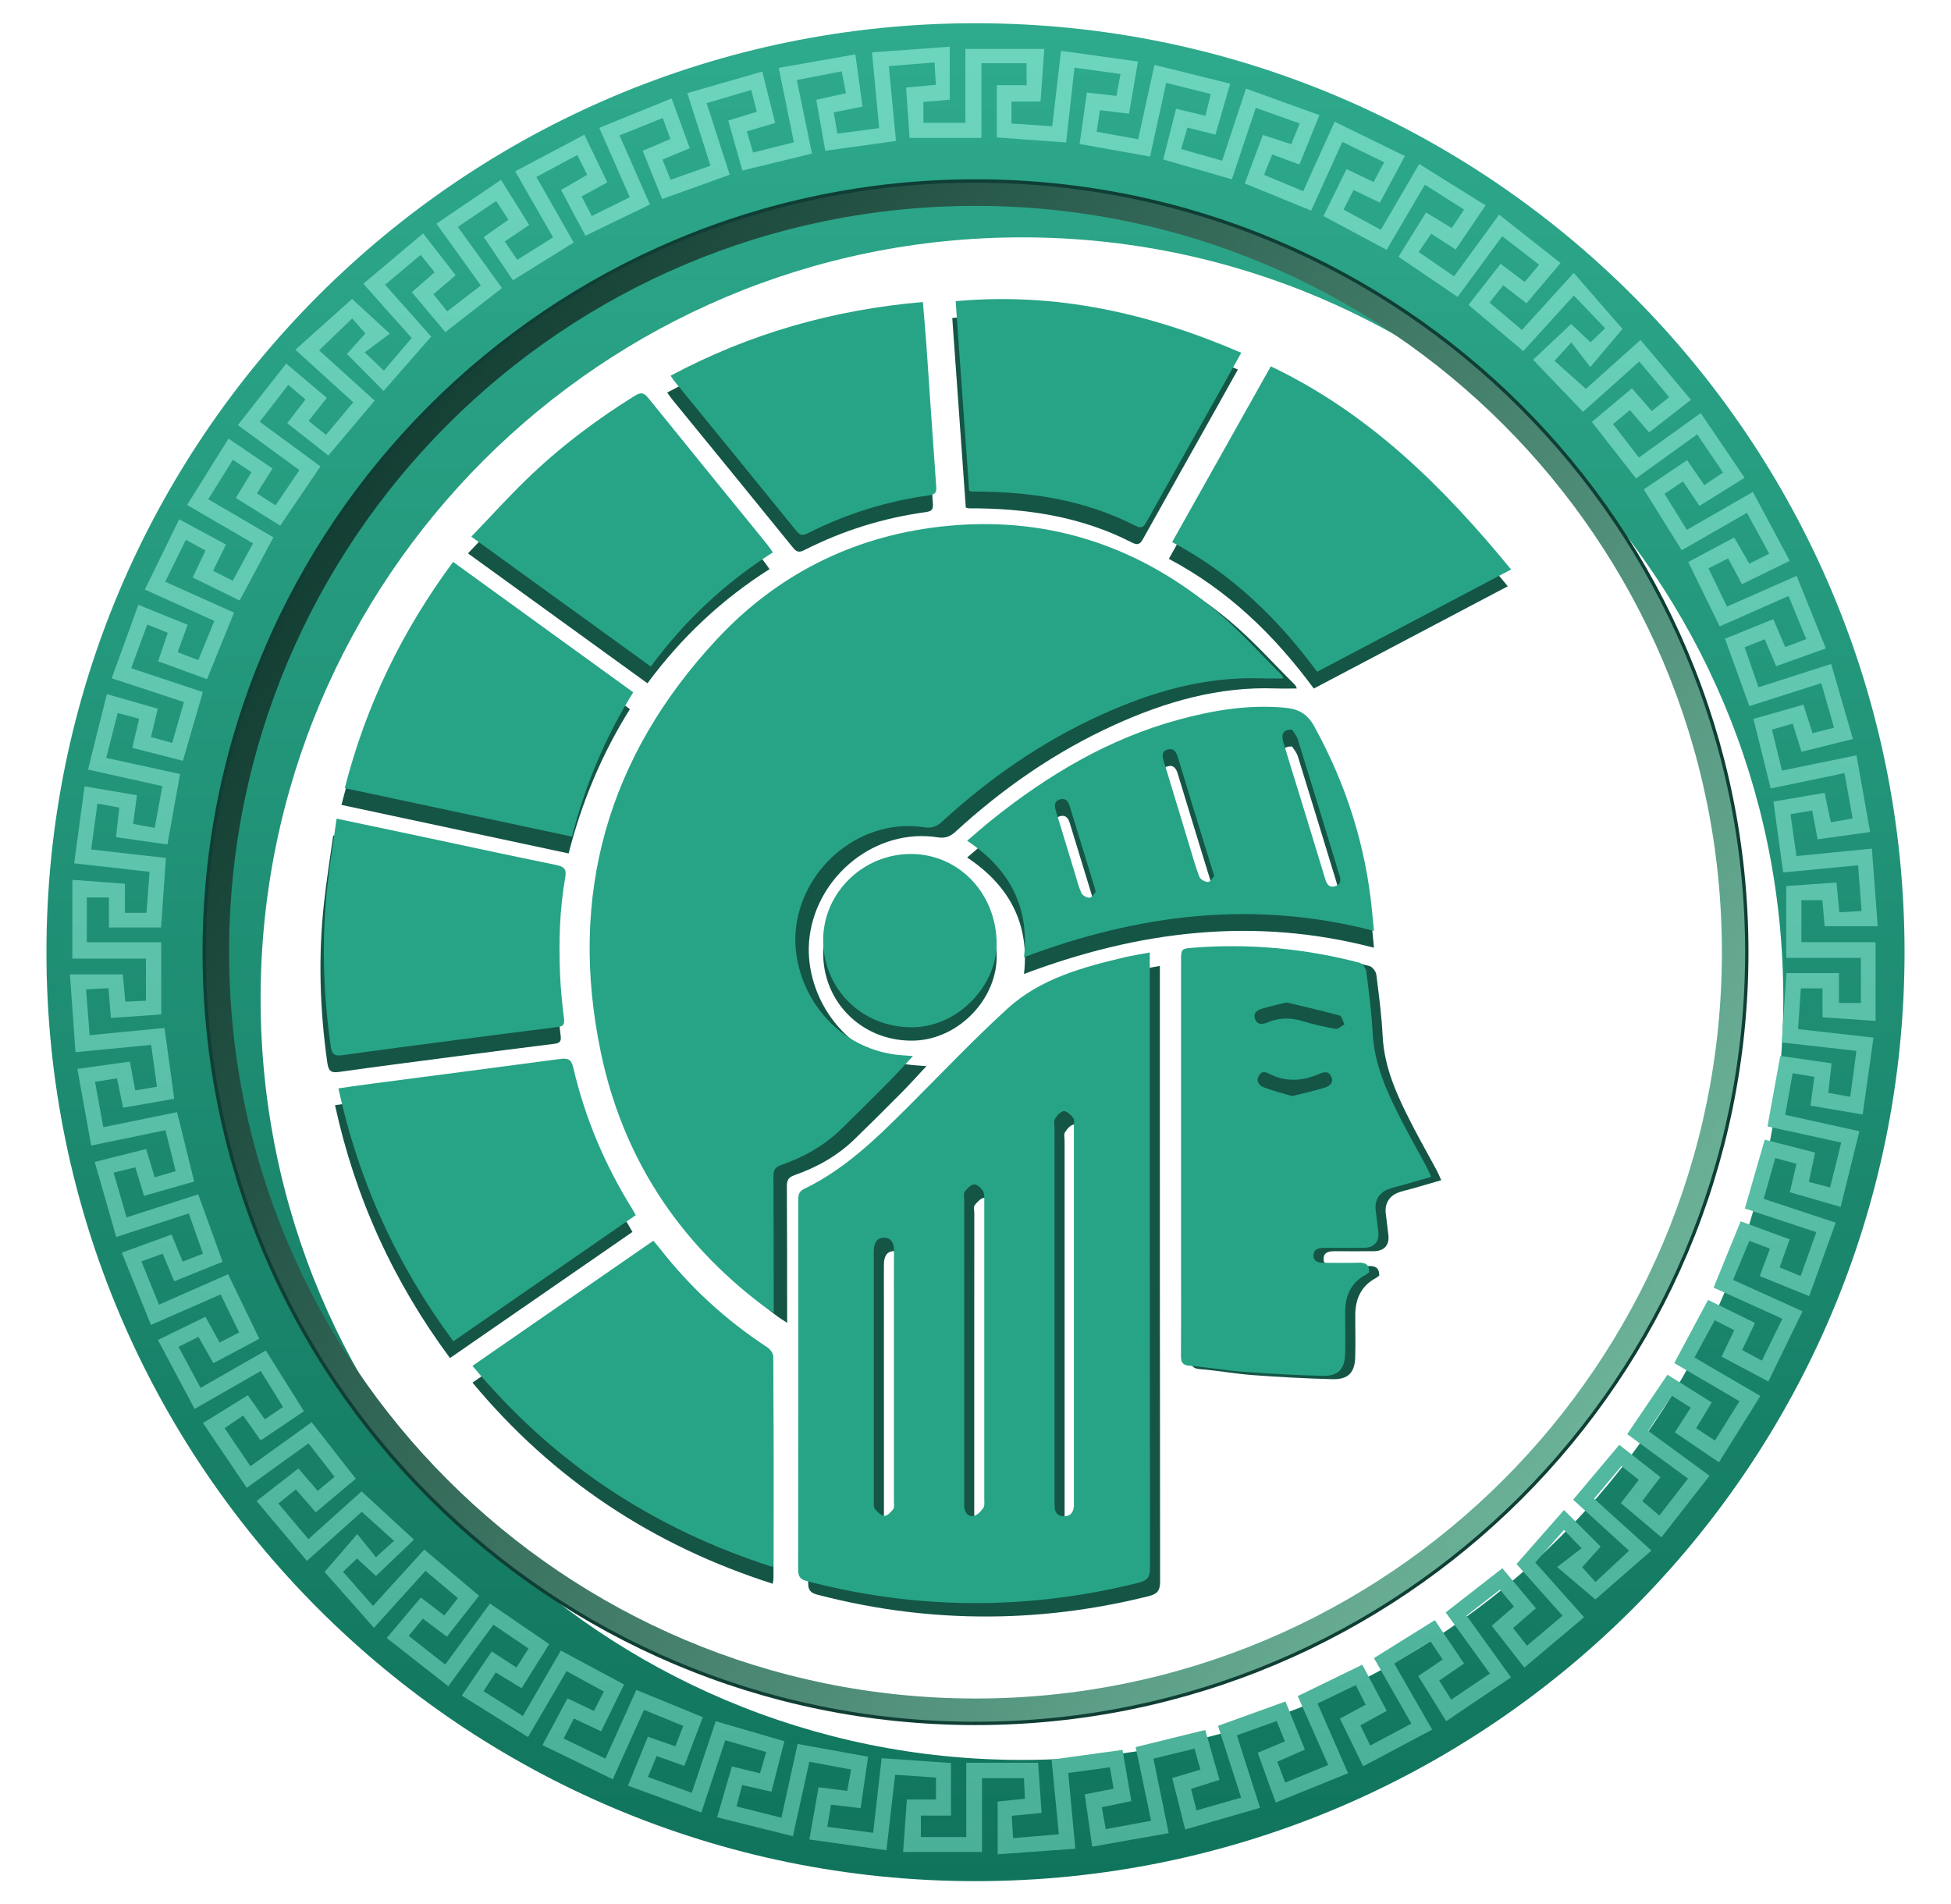 <svg xmlns="http://www.w3.org/2000/svg" width="42" height="41" viewBox="0 0 42 41" fill="none">
  <g clip-path="url(#clip0_1565_1639)">
    <path d="M21 37.611C30.451 37.611 38.112 29.95 38.112 20.5C38.112 11.049 30.451 3.388 21 3.388C11.549 3.388 3.888 11.049 3.888 20.5C3.888 29.95 11.549 37.611 21 37.611Z" fill="url(#paint0_linear_1565_1639)"/>
    <path d="M21 40.5C32.046 40.5 41 31.546 41 20.5C41 9.454 32.046 0.5 21 0.5C9.954 0.5 1 9.454 1 20.5C1 31.546 9.954 40.5 21 40.5Z" fill="url(#paint1_linear_1565_1639)"/>
    <path d="M21 34.097C28.509 34.097 34.596 28.009 34.596 20.5C34.596 12.992 28.509 6.904 21 6.904C13.491 6.904 7.404 12.992 7.404 20.5C7.404 28.009 13.491 34.097 21 34.097Z" fill="url(#paint2_linear_1565_1639)"/>
    <path d="M21 33.318C28.079 33.318 33.818 27.579 33.818 20.5C33.818 13.421 28.079 7.682 21 7.682C13.921 7.682 8.182 13.421 8.182 20.5C8.182 27.579 13.921 33.318 21 33.318Z" stroke="url(#paint3_linear_1565_1639)" stroke-width="2"/>
    <g filter="url(#filter0_i_1565_1639)">
      <path d="M21 36.89C30.052 36.89 37.39 29.552 37.39 20.5C37.39 11.448 30.052 4.11 21 4.11C11.948 4.11 4.61 11.448 4.61 20.5C4.61 29.552 11.948 36.89 21 36.89Z" fill="url(#paint4_linear_1565_1639)"/>
    </g>
    <path d="M21 36.89C30.052 36.89 37.39 29.552 37.39 20.5C37.39 11.448 30.052 4.11 21 4.11C11.948 4.11 4.61 11.448 4.61 20.5C4.61 29.552 11.948 36.89 21 36.89Z" stroke="#0F3E35" stroke-width="0.5"/>
    <path d="M31.027 25.409C30.802 25.474 30.597 25.533 30.391 25.593C30.287 25.622 30.179 25.643 30.08 25.684C29.901 25.759 29.809 25.925 29.831 26.115C29.849 26.273 29.869 26.431 29.888 26.589C29.915 26.805 29.797 26.937 29.573 26.938C29.292 26.939 29.012 26.94 28.731 26.938C28.611 26.937 28.496 26.959 28.494 27.098C28.491 27.241 28.613 27.259 28.729 27.259C28.971 27.26 29.214 27.267 29.456 27.257C29.603 27.251 29.692 27.29 29.692 27.461C29.673 27.476 29.65 27.498 29.623 27.513C29.307 27.681 29.179 27.956 29.176 28.301C29.174 28.607 29.184 28.914 29.174 29.22C29.164 29.553 29.023 29.701 28.684 29.693C28.11 29.679 27.537 29.647 26.965 29.605C26.584 29.576 26.206 29.506 25.825 29.476C25.665 29.463 25.639 29.393 25.64 29.258C25.645 28.677 25.642 28.096 25.642 27.515C25.642 25.267 25.642 23.02 25.642 20.772C25.642 20.505 25.642 20.497 25.897 20.477C27.109 20.381 28.305 20.491 29.481 20.798C29.543 20.815 29.619 20.913 29.628 20.981C29.685 21.421 29.743 21.863 29.765 22.307C29.8 22.99 30.077 23.589 30.38 24.18C30.553 24.521 30.744 24.853 30.925 25.19C30.957 25.25 30.983 25.313 31.027 25.409Z" fill="#145546"/>
    <path d="M28.283 14.824C27.433 13.672 26.436 12.706 25.162 12.032C25.872 10.767 26.573 9.518 27.286 8.248C29.398 9.256 30.995 10.836 32.459 12.622C31.057 13.362 29.683 14.086 28.283 14.824Z" fill="#145546"/>
    <path d="M9.687 29.238C8.468 27.592 7.648 25.795 7.212 23.794C7.463 23.758 7.694 23.723 7.925 23.693C9.278 23.515 10.632 23.341 11.984 23.16C12.149 23.138 12.227 23.162 12.27 23.35C12.52 24.427 12.945 25.434 13.529 26.373C13.555 26.416 13.579 26.46 13.615 26.523C12.31 27.425 11.009 28.324 9.687 29.238Z" fill="#145546"/>
    <path d="M12.241 18.374C10.604 18.024 8.987 17.679 7.35 17.329C7.807 15.54 8.588 13.938 9.682 12.458C10.979 13.397 12.263 14.328 13.56 15.267C12.954 16.238 12.524 17.268 12.241 18.374Z" fill="#145546"/>
    <path d="M7.173 17.986C7.68 18.093 8.14 18.189 8.6 18.287C9.702 18.52 10.803 18.759 11.907 18.985C12.075 19.02 12.127 19.077 12.096 19.248C11.973 19.942 11.955 20.643 11.984 21.345C11.998 21.663 12.03 21.981 12.069 22.297C12.085 22.416 12.053 22.458 11.94 22.472C11.226 22.561 10.512 22.652 9.798 22.745C8.971 22.853 8.143 22.96 7.316 23.076C7.149 23.099 7.075 23.085 7.047 22.885C6.883 21.73 6.848 20.574 6.978 19.415C7.029 18.949 7.104 18.485 7.173 17.986Z" fill="#145546"/>
    <path d="M20.791 10.928C20.694 9.568 20.598 8.214 20.5 6.846C22.657 6.648 24.676 7.104 26.648 7.956C26.505 8.213 26.373 8.452 26.239 8.69C25.696 9.658 25.152 10.625 24.611 11.595C24.553 11.7 24.505 11.75 24.377 11.685C23.272 11.116 22.083 10.94 20.856 10.944C20.844 10.944 20.831 10.938 20.791 10.928Z" fill="#145546"/>
    <path d="M10.074 11.914C10.487 11.485 10.863 11.069 11.264 10.679C11.972 9.993 12.755 9.402 13.592 8.882C13.723 8.8 13.789 8.811 13.886 8.931C14.735 9.984 15.59 11.032 16.443 12.082C16.482 12.13 16.516 12.183 16.566 12.253C15.536 12.907 14.668 13.723 13.938 14.711C12.657 13.784 11.389 12.866 10.074 11.914Z" fill="#145546"/>
    <path d="M14.363 8.451C16.066 7.54 17.868 7.029 19.795 6.863C19.822 7.182 19.849 7.479 19.87 7.777C19.941 8.795 20.008 9.813 20.082 10.832C20.091 10.957 20.071 11.006 19.931 11.025C19.02 11.15 18.154 11.42 17.333 11.834C17.231 11.886 17.166 11.908 17.077 11.798C16.209 10.726 15.336 9.659 14.464 8.591C14.432 8.552 14.405 8.51 14.363 8.451Z" fill="#145546"/>
    <path d="M16.634 34.097C14.057 33.273 11.91 31.856 10.171 29.767C11.475 28.866 12.762 27.975 14.065 27.073C14.114 27.132 14.159 27.183 14.201 27.236C14.855 28.074 15.624 28.784 16.515 29.365C16.578 29.406 16.647 29.498 16.647 29.567C16.654 31.041 16.652 32.516 16.651 33.99C16.651 34.015 16.643 34.04 16.634 34.097Z" fill="#145546"/>
    <path d="M24.969 20.795V21.044C24.969 25.379 24.968 29.715 24.974 34.05C24.974 34.252 24.908 34.32 24.722 34.366C23.691 34.623 22.648 34.77 21.584 34.798C20.229 34.833 18.901 34.674 17.591 34.331C17.447 34.293 17.398 34.233 17.398 34.084C17.402 31.434 17.401 28.784 17.4 26.135C17.4 26.027 17.408 25.943 17.526 25.886C18.399 25.466 19.079 24.801 19.754 24.129C20.467 23.417 21.16 22.683 21.904 22.005C22.613 21.358 23.524 21.112 24.435 20.898C24.601 20.859 24.77 20.833 24.969 20.795ZM22.918 28.566C22.918 29.893 22.918 31.221 22.918 32.548C22.918 32.612 22.917 32.676 22.921 32.739C22.928 32.859 22.991 32.929 23.113 32.934C23.243 32.939 23.314 32.867 23.332 32.743C23.339 32.693 23.335 32.641 23.335 32.59C23.335 29.91 23.335 27.229 23.335 24.548C23.335 24.485 23.355 24.403 23.324 24.361C23.273 24.294 23.187 24.21 23.117 24.212C23.051 24.213 22.972 24.305 22.927 24.376C22.898 24.422 22.918 24.5 22.918 24.564C22.918 25.898 22.918 27.232 22.918 28.566ZM20.973 29.352C20.973 30.431 20.973 31.51 20.973 32.588C20.973 32.633 20.971 32.678 20.974 32.722C20.982 32.848 21.048 32.947 21.172 32.927C21.251 32.914 21.333 32.83 21.383 32.757C21.418 32.708 21.405 32.622 21.405 32.552C21.406 30.42 21.406 28.288 21.405 26.156C21.405 26.08 21.413 25.991 21.377 25.932C21.337 25.866 21.247 25.782 21.187 25.788C21.113 25.796 21.035 25.879 20.983 25.947C20.954 25.984 20.974 26.058 20.974 26.116C20.974 27.194 20.973 28.273 20.973 29.352ZM19.461 29.949C19.461 29.496 19.461 29.043 19.461 28.589C19.461 28.13 19.459 27.67 19.462 27.21C19.463 27.054 19.403 26.934 19.241 26.936C19.087 26.938 19.032 27.061 19.029 27.205C19.028 27.23 19.028 27.256 19.028 27.281C19.028 29.05 19.028 30.818 19.029 32.586C19.029 32.65 19.017 32.73 19.05 32.772C19.101 32.84 19.182 32.92 19.255 32.924C19.317 32.928 19.398 32.843 19.446 32.779C19.475 32.741 19.461 32.669 19.461 32.611C19.461 31.724 19.461 30.836 19.461 29.949Z" fill="#145546"/>
    <path d="M27.918 14.823C27.755 14.823 27.605 14.827 27.454 14.822C26.233 14.778 25.095 15.107 23.998 15.604C22.725 16.181 21.592 16.969 20.564 17.911C20.448 18.018 20.338 18.051 20.186 18.027C18.863 17.822 17.599 18.839 17.428 20.166C17.278 21.334 18.093 22.702 19.526 22.916C19.65 22.935 19.775 22.939 19.944 22.953C19.75 23.16 19.587 23.343 19.414 23.518C19.077 23.858 18.738 24.196 18.394 24.529C18.026 24.885 17.587 25.132 17.107 25.299C16.971 25.346 16.938 25.411 16.939 25.544C16.945 26.438 16.944 27.332 16.945 28.226C16.945 28.295 16.945 28.366 16.945 28.48C16.848 28.415 16.775 28.372 16.708 28.321C14.87 26.933 13.687 25.107 13.221 22.863C12.52 19.491 13.368 16.509 15.711 13.99C17 12.604 18.62 11.778 20.51 11.557C22.744 11.297 24.731 11.925 26.454 13.354C26.963 13.776 27.405 14.278 27.877 14.744C27.897 14.764 27.904 14.797 27.918 14.823Z" fill="#145546"/>
    <path d="M22.044 20.969C22.165 19.893 21.735 19.069 20.82 18.462C21.005 18.305 21.171 18.157 21.344 18.018C22.554 17.047 23.867 16.264 25.376 15.854C26.118 15.653 26.868 15.527 27.643 15.596C27.937 15.623 28.136 15.715 28.291 15.996C28.977 17.242 29.401 18.565 29.537 19.981C29.551 20.119 29.564 20.258 29.578 20.404C26.995 19.728 24.507 20.042 22.044 20.969ZM27.816 16.072C27.629 16.064 27.575 16.163 27.625 16.335C27.721 16.659 27.823 16.981 27.922 17.303C28.125 17.966 28.33 18.629 28.531 19.293C28.563 19.397 28.611 19.476 28.731 19.445C28.857 19.412 28.877 19.32 28.835 19.205C28.803 19.115 28.78 19.022 28.752 18.931C28.482 18.048 28.213 17.165 27.939 16.283C27.912 16.197 27.847 16.124 27.816 16.072ZM26.139 19.221C26.071 19.003 26.015 18.821 25.959 18.638C25.757 17.98 25.555 17.323 25.356 16.665C25.32 16.545 25.263 16.457 25.128 16.501C24.994 16.545 25.027 16.657 25.053 16.758C25.059 16.783 25.07 16.806 25.078 16.831C25.252 17.403 25.425 17.976 25.599 18.549C25.67 18.781 25.733 19.015 25.82 19.24C25.842 19.296 25.941 19.35 26.006 19.35C26.052 19.351 26.099 19.262 26.139 19.221ZM23.587 19.564C23.573 19.506 23.569 19.487 23.564 19.469C23.385 18.885 23.207 18.3 23.028 17.716C22.997 17.615 22.94 17.538 22.821 17.572C22.687 17.61 22.697 17.713 22.73 17.819C22.864 18.257 22.997 18.696 23.131 19.134C23.177 19.286 23.215 19.442 23.279 19.586C23.303 19.639 23.397 19.694 23.453 19.688C23.507 19.683 23.552 19.599 23.587 19.564Z" fill="#145546"/>
    <path d="M21.455 20.538C21.489 21.483 20.652 22.369 19.692 22.403C18.625 22.441 17.759 21.645 17.722 20.592C17.687 19.58 18.504 18.716 19.535 18.675C20.572 18.634 21.416 19.453 21.455 20.538Z" fill="#145546"/>
    <path d="M27.629 14.606C27.466 14.606 27.316 14.611 27.165 14.605C25.944 14.561 24.806 14.891 23.709 15.388C22.436 15.964 21.303 16.752 20.275 17.694C20.159 17.801 20.049 17.834 19.898 17.811C18.574 17.605 17.31 18.622 17.139 19.949C16.989 21.117 17.804 22.485 19.237 22.7C19.36 22.718 19.486 22.722 19.654 22.736C19.461 22.943 19.298 23.126 19.125 23.301C18.788 23.641 18.449 23.979 18.105 24.312C17.736 24.669 17.298 24.915 16.817 25.082C16.682 25.129 16.648 25.194 16.65 25.327C16.656 26.221 16.654 27.115 16.656 28.009C16.656 28.079 16.656 28.149 16.656 28.263C16.559 28.198 16.486 28.155 16.419 28.104C14.581 26.716 13.398 24.89 12.932 22.646C12.231 19.274 13.079 16.293 15.422 13.774C16.71 12.387 18.331 11.561 20.221 11.341C22.454 11.081 24.442 11.708 26.165 13.138C26.674 13.56 27.116 14.061 27.588 14.527C27.608 14.547 27.615 14.58 27.629 14.606Z" fill="#27A486"/>
    <path d="M24.752 20.506V20.755C24.752 25.09 24.751 29.426 24.757 33.761C24.757 33.963 24.691 34.031 24.505 34.077C23.474 34.334 22.431 34.481 21.367 34.509C20.012 34.544 18.684 34.385 17.374 34.041C17.23 34.004 17.181 33.944 17.182 33.795C17.186 31.145 17.185 28.495 17.184 25.846C17.184 25.738 17.191 25.654 17.309 25.597C18.182 25.177 18.863 24.512 19.537 23.84C20.251 23.128 20.944 22.394 21.688 21.715C22.396 21.069 23.307 20.823 24.218 20.608C24.384 20.57 24.553 20.544 24.752 20.506ZM22.701 28.276C22.701 29.604 22.701 30.931 22.701 32.259C22.701 32.323 22.7 32.387 22.704 32.45C22.711 32.57 22.775 32.64 22.896 32.645C23.026 32.65 23.097 32.578 23.115 32.454C23.123 32.404 23.118 32.352 23.118 32.301C23.118 29.62 23.118 26.94 23.118 24.259C23.118 24.196 23.138 24.114 23.107 24.072C23.056 24.005 22.97 23.921 22.901 23.923C22.834 23.924 22.755 24.016 22.711 24.087C22.681 24.133 22.701 24.211 22.701 24.275C22.701 25.609 22.701 26.942 22.701 28.276ZM20.757 29.063C20.757 30.142 20.757 31.22 20.757 32.299C20.757 32.344 20.755 32.389 20.757 32.433C20.765 32.559 20.831 32.658 20.956 32.638C21.034 32.625 21.116 32.541 21.166 32.468C21.201 32.418 21.189 32.333 21.189 32.263C21.189 30.131 21.19 27.999 21.189 25.866C21.189 25.791 21.196 25.701 21.16 25.642C21.12 25.576 21.03 25.493 20.97 25.499C20.896 25.507 20.819 25.59 20.766 25.658C20.737 25.695 20.757 25.769 20.757 25.826C20.757 26.905 20.757 27.984 20.757 29.063ZM19.244 29.66C19.244 29.206 19.244 28.753 19.244 28.3C19.244 27.841 19.242 27.381 19.245 26.921C19.246 26.765 19.187 26.645 19.024 26.647C18.87 26.649 18.815 26.772 18.812 26.916C18.811 26.941 18.811 26.966 18.811 26.992C18.811 28.76 18.811 30.529 18.812 32.297C18.812 32.361 18.801 32.44 18.833 32.483C18.884 32.551 18.965 32.631 19.038 32.635C19.1 32.639 19.181 32.554 19.23 32.49C19.258 32.452 19.244 32.379 19.244 32.322C19.245 31.435 19.244 30.547 19.244 29.66Z" fill="#27A486"/>
    <path d="M30.81 25.337C30.585 25.402 30.38 25.461 30.174 25.52C30.07 25.55 29.963 25.571 29.863 25.612C29.684 25.687 29.593 25.853 29.614 26.043C29.632 26.201 29.652 26.359 29.671 26.517C29.698 26.733 29.58 26.865 29.357 26.865C29.076 26.867 28.795 26.867 28.514 26.865C28.395 26.865 28.279 26.887 28.277 27.026C28.275 27.169 28.396 27.187 28.512 27.187C28.754 27.188 28.997 27.194 29.24 27.185C29.386 27.179 29.475 27.217 29.475 27.389C29.456 27.404 29.433 27.426 29.406 27.441C29.09 27.609 28.962 27.884 28.959 28.229C28.957 28.535 28.967 28.841 28.958 29.147C28.947 29.481 28.806 29.629 28.467 29.621C27.894 29.607 27.32 29.575 26.748 29.532C26.367 29.504 25.989 29.434 25.608 29.404C25.448 29.391 25.423 29.321 25.423 29.185C25.428 28.604 25.425 28.023 25.425 27.442C25.425 25.195 25.425 22.947 25.425 20.7C25.425 20.432 25.425 20.424 25.68 20.404C26.892 20.309 28.088 20.419 29.264 20.726C29.326 20.742 29.402 20.841 29.411 20.908C29.468 21.349 29.526 21.791 29.549 22.234C29.584 22.918 29.86 23.516 30.163 24.108C30.337 24.448 30.527 24.781 30.708 25.117C30.741 25.178 30.766 25.241 30.81 25.337ZM27.696 21.582C27.518 21.626 27.357 21.66 27.2 21.707C27.096 21.738 26.972 21.781 27.014 21.925C27.059 22.078 27.185 22.055 27.298 22.008C27.538 21.909 27.776 21.906 28.024 21.98C28.262 22.051 28.505 22.108 28.749 22.151C28.806 22.161 28.878 22.09 28.943 22.056C28.909 21.989 28.886 21.877 28.837 21.863C28.457 21.758 28.073 21.672 27.696 21.582ZM27.818 23.598C28.062 23.536 28.29 23.486 28.513 23.418C28.617 23.386 28.721 23.314 28.657 23.177C28.595 23.047 28.5 23.079 28.385 23.127C28.052 23.268 27.706 23.298 27.37 23.14C27.268 23.092 27.183 23.035 27.108 23.148C27.029 23.267 27.098 23.369 27.206 23.41C27.404 23.486 27.612 23.536 27.818 23.598Z" fill="#27A486"/>
    <path d="M22.044 20.608C22.165 19.531 21.735 18.708 20.82 18.101C21.005 17.944 21.171 17.795 21.344 17.657C22.554 16.686 23.867 15.903 25.376 15.493C26.118 15.292 26.868 15.166 27.643 15.235C27.937 15.261 28.136 15.354 28.291 15.635C28.977 16.881 29.401 18.203 29.537 19.619C29.551 19.758 29.564 19.896 29.578 20.042C26.995 19.367 24.507 19.681 22.044 20.608ZM27.816 15.71C27.629 15.702 27.575 15.801 27.625 15.974C27.721 16.298 27.823 16.619 27.922 16.942C28.125 17.605 28.33 18.268 28.531 18.932C28.563 19.035 28.611 19.114 28.731 19.083C28.857 19.05 28.877 18.959 28.835 18.843C28.803 18.753 28.78 18.66 28.752 18.569C28.482 17.687 28.213 16.803 27.939 15.922C27.912 15.836 27.847 15.762 27.816 15.71ZM26.139 18.86C26.071 18.642 26.015 18.459 25.959 18.277C25.757 17.619 25.555 16.962 25.356 16.303C25.32 16.184 25.263 16.096 25.128 16.14C24.994 16.183 25.027 16.296 25.053 16.397C25.059 16.422 25.07 16.445 25.078 16.469C25.252 17.042 25.425 17.615 25.599 18.188C25.67 18.419 25.733 18.653 25.82 18.879C25.842 18.934 25.941 18.988 26.006 18.989C26.052 18.989 26.099 18.901 26.139 18.86ZM23.587 19.203C23.573 19.144 23.569 19.126 23.564 19.108C23.385 18.523 23.207 17.939 23.028 17.355C22.997 17.253 22.94 17.177 22.821 17.21C22.687 17.248 22.697 17.352 22.73 17.458C22.864 17.896 22.997 18.334 23.131 18.772C23.177 18.924 23.215 19.081 23.279 19.225C23.303 19.277 23.397 19.333 23.453 19.327C23.507 19.321 23.552 19.238 23.587 19.203Z" fill="#27A486"/>
    <path d="M16.634 33.736C14.057 32.912 11.91 31.494 10.171 29.406C11.475 28.504 12.762 27.614 14.065 26.712C14.114 26.771 14.159 26.822 14.201 26.875C14.855 27.713 15.624 28.423 16.515 29.004C16.578 29.045 16.647 29.137 16.647 29.206C16.654 30.68 16.652 32.154 16.651 33.629C16.651 33.654 16.643 33.678 16.634 33.736Z" fill="#27A486"/>
    <path d="M28.354 14.463C27.504 13.31 26.508 12.345 25.233 11.671C25.943 10.406 26.644 9.157 27.357 7.887C29.469 8.894 31.066 10.474 32.53 12.261C31.128 13 29.754 13.725 28.354 14.463Z" fill="#27A486"/>
    <path d="M9.759 28.877C8.541 27.23 7.72 25.434 7.285 23.432C7.535 23.397 7.766 23.362 7.998 23.332C9.351 23.154 10.704 22.98 12.056 22.799C12.221 22.777 12.299 22.8 12.342 22.989C12.592 24.066 13.018 25.072 13.601 26.012C13.627 26.055 13.651 26.099 13.687 26.161C12.382 27.064 11.082 27.962 9.759 28.877Z" fill="#27A486"/>
    <path d="M12.313 18.012C10.676 17.663 9.059 17.317 7.422 16.968C7.879 15.179 8.66 13.577 9.754 12.097C11.051 13.036 12.335 13.966 13.632 14.905C13.026 15.876 12.597 16.906 12.313 18.012Z" fill="#27A486"/>
    <path d="M7.246 17.625C7.752 17.732 8.212 17.828 8.672 17.925C9.775 18.159 10.876 18.398 11.98 18.624C12.147 18.659 12.199 18.716 12.169 18.887C12.046 19.58 12.027 20.282 12.057 20.984C12.07 21.302 12.102 21.619 12.142 21.935C12.157 22.055 12.125 22.097 12.013 22.11C11.298 22.2 10.584 22.291 9.87 22.384C9.043 22.492 8.215 22.599 7.389 22.715C7.221 22.738 7.148 22.724 7.119 22.523C6.955 21.369 6.921 20.213 7.05 19.054C7.102 18.587 7.177 18.123 7.246 17.625Z" fill="#27A486"/>
    <path d="M20.863 10.567C20.766 9.207 20.67 7.853 20.573 6.484C22.729 6.287 24.748 6.743 26.721 7.595C26.577 7.852 26.445 8.09 26.312 8.328C25.768 9.296 25.224 10.264 24.683 11.233C24.625 11.338 24.577 11.389 24.45 11.323C23.344 10.755 22.155 10.578 20.928 10.583C20.916 10.583 20.904 10.577 20.863 10.567Z" fill="#27A486"/>
    <path d="M10.146 11.554C10.559 11.124 10.935 10.709 11.337 10.319C12.044 9.633 12.827 9.042 13.665 8.521C13.795 8.44 13.862 8.451 13.958 8.571C14.807 9.624 15.662 10.671 16.515 11.721C16.555 11.77 16.588 11.823 16.638 11.893C15.608 12.547 14.74 13.362 14.01 14.35C12.729 13.423 11.461 12.505 10.146 11.554Z" fill="#27A486"/>
    <path d="M14.435 8.089C16.139 7.179 17.941 6.668 19.867 6.502C19.894 6.821 19.921 7.118 19.942 7.415C20.013 8.433 20.08 9.452 20.154 10.47C20.163 10.595 20.144 10.644 20.003 10.664C19.093 10.789 18.226 11.059 17.405 11.473C17.303 11.524 17.238 11.546 17.149 11.437C16.282 10.365 15.408 9.298 14.536 8.229C14.505 8.191 14.478 8.148 14.435 8.089Z" fill="#27A486"/>
    <path d="M21.454 20.25C21.489 21.194 20.651 22.08 19.692 22.115C18.624 22.153 17.758 21.357 17.722 20.304C17.686 19.292 18.504 18.428 19.535 18.387C20.571 18.346 21.415 19.165 21.454 20.25Z" fill="#27A486"/>
    <path d="M21 36.818C30.012 36.818 37.318 29.512 37.318 20.5C37.318 11.488 30.012 4.183 21 4.183C11.988 4.183 4.682 11.488 4.682 20.5C4.682 29.512 11.988 36.818 21 36.818Z" stroke="url(#paint5_linear_1565_1639)" stroke-width="0.5"/>
    <path d="M33.597 5.66C33.34 5.964 33.108 6.239 32.862 6.529C32.69 6.396 32.534 6.276 32.36 6.142C32.26 6.269 32.169 6.384 32.066 6.514C32.3 6.712 32.52 6.899 32.763 7.104C33.126 6.704 33.482 6.312 33.879 5.875C34.249 6.3 34.608 6.714 34.928 7.082C34.749 7.294 34.512 7.575 34.235 7.903C34.082 7.705 33.961 7.547 33.827 7.372C33.685 7.527 33.585 7.637 33.464 7.769C33.68 7.962 33.896 8.154 34.14 8.372C34.501 8.049 34.895 7.696 35.316 7.319C35.676 7.746 36.023 8.158 36.402 8.607C36.098 8.844 35.809 9.069 35.501 9.31C35.363 9.149 35.235 9 35.088 8.829C34.964 8.932 34.851 9.026 34.724 9.131C34.91 9.371 35.088 9.6 35.282 9.85C35.724 9.533 36.153 9.224 36.612 8.893C36.923 9.353 37.226 9.8 37.556 10.286C37.225 10.492 36.915 10.686 36.586 10.891C36.464 10.712 36.354 10.547 36.23 10.364C36.097 10.454 35.975 10.536 35.833 10.632C35.992 10.889 36.143 11.133 36.313 11.408C36.779 11.14 37.236 10.878 37.735 10.591C37.999 11.085 38.256 11.566 38.529 12.075C38.169 12.251 37.84 12.412 37.5 12.577C37.396 12.384 37.307 12.217 37.202 12.021C37.064 12.092 36.935 12.158 36.779 12.237C36.911 12.509 37.036 12.767 37.178 13.06C37.672 12.842 38.153 12.63 38.676 12.398C38.888 12.923 39.092 13.43 39.306 13.96C38.932 14.094 38.594 14.214 38.237 14.342C38.151 14.141 38.074 13.96 37.99 13.763C37.845 13.821 37.716 13.872 37.557 13.935C37.655 14.22 37.748 14.49 37.855 14.797C38.367 14.633 38.869 14.472 39.42 14.295C39.575 14.829 39.727 15.354 39.888 15.91C39.504 16.006 39.148 16.095 38.781 16.186C38.715 15.971 38.657 15.782 38.594 15.579C38.44 15.624 38.308 15.662 38.146 15.708C38.217 16 38.285 16.279 38.361 16.591C38.892 16.482 39.408 16.376 39.965 16.261C40.065 16.82 40.158 17.349 40.259 17.913C39.863 17.968 39.502 18.018 39.129 18.07C39.087 17.847 39.052 17.662 39.012 17.45C38.855 17.476 38.712 17.5 38.544 17.529C38.588 17.834 38.628 18.117 38.673 18.43C39.214 18.377 39.732 18.326 40.297 18.271C40.338 18.825 40.379 19.361 40.422 19.94H39.28C39.265 19.769 39.248 19.582 39.231 19.38H38.779V20.284H40.376V21.98C39.97 21.952 39.607 21.927 39.234 21.901V21.279H38.768C38.75 21.554 38.73 21.839 38.708 22.156C39.248 22.217 39.764 22.275 40.332 22.339C40.254 22.89 40.179 23.422 40.098 23.995C39.707 23.929 39.348 23.867 38.975 23.804C39.004 23.585 39.029 23.399 39.058 23.184C38.901 23.158 38.758 23.134 38.591 23.107C38.535 23.416 38.485 23.698 38.431 24.002C38.958 24.118 39.466 24.231 40.028 24.355C39.894 24.896 39.762 25.425 39.624 25.984C39.244 25.874 38.9 25.775 38.531 25.668C38.58 25.459 38.624 25.269 38.674 25.056C38.518 25.013 38.377 24.975 38.217 24.932C38.131 25.233 38.052 25.511 37.967 25.811C38.481 25.981 38.975 26.144 39.518 26.323C39.328 26.849 39.143 27.362 38.947 27.905C38.579 27.756 38.24 27.618 37.883 27.473C37.959 27.268 38.027 27.085 38.102 26.883C37.948 26.824 37.819 26.775 37.66 26.714C37.544 26.992 37.433 27.256 37.308 27.555C37.802 27.779 38.282 27.996 38.804 28.232C38.559 28.735 38.32 29.225 38.068 29.743C37.718 29.556 37.402 29.388 37.061 29.207C37.153 29.015 37.238 28.838 37.335 28.639C37.199 28.569 37.068 28.502 36.914 28.423C36.769 28.691 36.632 28.944 36.478 29.226C36.941 29.497 37.398 29.763 37.896 30.054C37.6 30.528 37.311 30.992 37.005 31.483C36.677 31.259 36.372 31.053 36.055 30.837C36.169 30.66 36.272 30.501 36.397 30.305C36.264 30.221 36.134 30.139 35.989 30.048C35.816 30.306 35.655 30.545 35.481 30.805C35.925 31.13 36.351 31.443 36.802 31.772C36.452 32.219 36.12 32.644 35.766 33.097C35.466 32.844 35.186 32.609 34.892 32.362C35.025 32.189 35.146 32.033 35.279 31.86C35.154 31.761 35.039 31.67 34.906 31.564C34.709 31.799 34.524 32.02 34.318 32.265C34.717 32.626 35.108 32.981 35.551 33.382C35.128 33.751 34.716 34.112 34.344 34.436C34.127 34.251 33.847 34.013 33.522 33.737C33.718 33.586 33.876 33.464 34.047 33.333C33.9 33.18 33.797 33.073 33.668 32.939C33.456 33.18 33.266 33.397 33.051 33.64C33.374 34.002 33.726 34.397 34.101 34.818C33.676 35.177 33.262 35.525 32.815 35.902C32.577 35.597 32.352 35.308 32.113 35.002C32.273 34.864 32.422 34.735 32.592 34.588C32.491 34.466 32.398 34.353 32.291 34.225C32.051 34.411 31.823 34.587 31.571 34.783C31.888 35.223 32.197 35.652 32.528 36.113C32.065 36.427 31.61 36.734 31.134 37.056C30.926 36.721 30.736 36.416 30.531 36.085C30.707 35.965 30.87 35.855 31.057 35.728C30.97 35.599 30.888 35.477 30.792 35.333C30.529 35.496 30.279 35.652 30.015 35.815C30.29 36.295 30.553 36.754 30.831 37.238C30.33 37.504 29.853 37.757 29.345 38.027C29.171 37.669 29.011 37.34 28.845 37C29.037 36.896 29.204 36.807 29.4 36.701C29.33 36.564 29.265 36.435 29.186 36.279C28.914 36.41 28.656 36.534 28.364 36.676C28.58 37.17 28.791 37.653 29.021 38.177C28.5 38.388 27.993 38.593 27.463 38.807C27.328 38.434 27.206 38.097 27.075 37.736C27.271 37.655 27.452 37.578 27.66 37.491C27.601 37.345 27.547 37.21 27.483 37.053C27.19 37.159 26.919 37.256 26.627 37.361C26.793 37.881 26.955 38.385 27.126 38.922C26.587 39.077 26.069 39.227 25.514 39.387C25.419 39.01 25.33 38.655 25.235 38.28C25.447 38.217 25.635 38.16 25.842 38.099C25.8 37.949 25.763 37.816 25.715 37.647C25.422 37.719 25.136 37.788 24.83 37.862C24.941 38.404 25.046 38.921 25.159 39.467C24.599 39.565 24.076 39.658 23.512 39.757C23.458 39.373 23.406 39.011 23.352 38.631C23.572 38.589 23.765 38.551 23.974 38.511C23.947 38.354 23.923 38.218 23.893 38.049C23.597 38.089 23.313 38.127 22.996 38.171C23.047 38.712 23.096 39.238 23.149 39.802C22.586 39.843 22.049 39.881 21.477 39.922V38.786C21.653 38.768 21.847 38.748 22.064 38.725C22.056 38.565 22.05 38.429 22.043 38.283H21.14V39.873H19.442C19.471 39.471 19.496 39.115 19.523 38.742H20.149V38.27C19.871 38.25 19.593 38.232 19.27 38.209C19.208 38.745 19.148 39.267 19.083 39.835C18.528 39.758 17.996 39.683 17.424 39.603C17.493 39.208 17.556 38.849 17.622 38.479C17.842 38.507 18.028 38.529 18.239 38.556C18.266 38.401 18.291 38.267 18.321 38.097C18.02 38.041 17.739 37.989 17.423 37.929C17.307 38.456 17.193 38.971 17.069 39.533C16.52 39.395 15.99 39.263 15.438 39.125C15.55 38.742 15.65 38.398 15.756 38.03C15.964 38.081 16.147 38.126 16.361 38.178C16.403 38.033 16.443 37.894 16.494 37.72C16.202 37.636 15.927 37.557 15.613 37.467C15.442 37.981 15.277 38.482 15.098 39.023C14.567 38.828 14.053 38.64 13.519 38.444C13.667 38.081 13.802 37.748 13.947 37.391C14.142 37.459 14.327 37.523 14.539 37.597C14.594 37.455 14.647 37.319 14.709 37.158C14.423 37.041 14.157 36.932 13.864 36.812C13.64 37.311 13.423 37.794 13.192 38.307C12.689 38.062 12.204 37.826 11.678 37.571C11.864 37.223 12.037 36.902 12.217 36.564C12.416 36.659 12.594 36.744 12.786 36.836C12.857 36.699 12.919 36.574 12.999 36.417C12.736 36.274 12.478 36.132 12.196 35.979C11.921 36.45 11.653 36.908 11.367 37.398C10.89 37.099 10.425 36.808 9.941 36.505C10.168 36.172 10.374 35.867 10.586 35.555C10.768 35.673 10.927 35.776 11.118 35.9C11.206 35.762 11.288 35.632 11.378 35.491C11.125 35.32 10.893 35.163 10.621 34.979C10.302 35.414 9.985 35.847 9.65 36.304C9.199 35.949 8.767 35.61 8.326 35.265C8.582 34.961 8.814 34.686 9.06 34.394C9.233 34.526 9.389 34.646 9.564 34.78C9.662 34.655 9.753 34.539 9.857 34.407C9.624 34.211 9.404 34.025 9.16 33.819C8.796 34.22 8.442 34.612 8.05 35.046C7.677 34.625 7.315 34.214 6.987 33.843C7.173 33.627 7.413 33.349 7.691 33.028C7.843 33.217 7.968 33.371 8.093 33.526C8.241 33.393 8.351 33.293 8.483 33.174C8.241 32.956 8.025 32.762 7.788 32.549C7.42 32.878 7.025 33.231 6.607 33.605C6.247 33.177 5.899 32.763 5.523 32.316C5.829 32.079 6.118 31.853 6.424 31.616C6.563 31.777 6.692 31.926 6.838 32.096C6.961 31.995 7.074 31.902 7.202 31.796C7.014 31.554 6.837 31.325 6.642 31.074C6.202 31.392 5.773 31.7 5.312 32.032C4.998 31.567 4.692 31.113 4.37 30.637C4.707 30.428 5.013 30.239 5.336 30.039C5.461 30.217 5.575 30.379 5.7 30.557C5.832 30.468 5.954 30.386 6.093 30.292C5.933 30.033 5.781 29.788 5.613 29.517C5.144 29.786 4.686 30.048 4.19 30.333C3.926 29.837 3.669 29.355 3.4 28.849C3.755 28.675 4.077 28.518 4.423 28.349C4.525 28.536 4.62 28.707 4.728 28.904C4.868 28.831 4.997 28.765 5.148 28.687C5.014 28.411 4.888 28.153 4.75 27.868C4.251 28.086 3.768 28.298 3.249 28.525C3.039 28.004 2.838 27.504 2.622 26.969C2.989 26.835 3.332 26.711 3.693 26.579C3.776 26.779 3.851 26.962 3.933 27.162C4.08 27.105 4.208 27.055 4.37 26.991C4.268 26.701 4.17 26.423 4.065 26.125C3.541 26.295 3.038 26.458 2.502 26.631C2.346 26.088 2.198 25.569 2.039 25.016C2.417 24.922 2.772 24.832 3.146 24.738C3.21 24.951 3.267 25.139 3.33 25.346C3.483 25.302 3.615 25.264 3.782 25.215C3.708 24.92 3.637 24.634 3.562 24.332C3.026 24.444 2.517 24.549 1.962 24.663C1.862 24.11 1.768 23.581 1.666 23.013C2.055 22.958 2.417 22.908 2.796 22.855C2.837 23.071 2.871 23.257 2.912 23.476C3.063 23.45 3.205 23.426 3.379 23.397C3.337 23.097 3.298 22.813 3.253 22.496C2.711 22.548 2.186 22.599 1.625 22.653C1.585 22.084 1.546 21.548 1.505 20.978H2.643C2.659 21.151 2.677 21.337 2.699 21.565C2.852 21.558 2.994 21.551 3.142 21.545V20.638H1.557V18.942C1.961 18.972 2.317 18.998 2.689 19.026V19.653H3.153C3.174 19.379 3.195 19.094 3.22 18.77C2.684 18.71 2.169 18.651 1.596 18.587C1.67 18.046 1.742 17.515 1.821 16.93C2.213 16.996 2.572 17.057 2.948 17.121C2.92 17.333 2.895 17.52 2.867 17.738C3.017 17.766 3.159 17.792 3.33 17.824C3.387 17.515 3.439 17.233 3.496 16.925C2.966 16.807 2.45 16.692 1.895 16.569C2.032 16.022 2.162 15.499 2.301 14.944C2.675 15.052 3.018 15.149 3.396 15.258C3.347 15.463 3.301 15.652 3.249 15.869C3.402 15.911 3.542 15.949 3.707 15.994C3.792 15.698 3.872 15.421 3.96 15.114C3.44 14.944 2.939 14.778 2.405 14.603C2.597 14.073 2.78 13.566 2.978 13.021C3.341 13.168 3.679 13.305 4.039 13.451C3.966 13.653 3.899 13.837 3.824 14.042C3.973 14.099 4.109 14.152 4.268 14.212C4.387 13.922 4.496 13.655 4.614 13.368C4.112 13.142 3.629 12.924 3.118 12.693C3.365 12.188 3.602 11.703 3.857 11.181C4.206 11.368 4.528 11.542 4.865 11.723C4.769 11.918 4.685 12.088 4.587 12.288C4.722 12.357 4.852 12.422 5.01 12.502C5.151 12.243 5.289 11.99 5.448 11.698C4.983 11.428 4.519 11.158 4.028 10.872C4.325 10.395 4.611 9.936 4.919 9.443C5.243 9.662 5.545 9.868 5.866 10.086C5.754 10.266 5.65 10.432 5.53 10.623C5.666 10.709 5.788 10.787 5.932 10.879C6.104 10.626 6.265 10.388 6.446 10.121C6.006 9.8 5.579 9.488 5.12 9.153C5.471 8.706 5.809 8.276 6.161 7.828C6.468 8.087 6.749 8.323 7.036 8.566C6.898 8.739 6.781 8.888 6.643 9.061C6.765 9.159 6.878 9.25 7.017 9.362C7.216 9.125 7.406 8.898 7.605 8.661C7.196 8.29 6.802 7.932 6.358 7.53C6.778 7.154 7.182 6.792 7.579 6.436C7.813 6.65 8.083 6.898 8.392 7.183C8.198 7.327 8.038 7.447 7.851 7.586C8.018 7.745 8.126 7.848 8.263 7.979C8.461 7.748 8.649 7.527 8.863 7.277C8.552 6.928 8.199 6.534 7.821 6.109C8.25 5.748 8.669 5.396 9.109 5.025C9.349 5.334 9.57 5.618 9.809 5.925C9.653 6.059 9.504 6.187 9.331 6.335C9.428 6.456 9.519 6.57 9.627 6.704C9.867 6.519 10.094 6.343 10.351 6.146C10.038 5.71 9.73 5.281 9.395 4.816C9.855 4.503 10.309 4.195 10.785 3.872C10.995 4.207 11.19 4.519 11.392 4.842C11.207 4.968 11.042 5.079 10.867 5.198C10.96 5.336 11.044 5.46 11.135 5.594C11.395 5.431 11.641 5.277 11.906 5.11C11.636 4.638 11.372 4.18 11.091 3.689C11.592 3.423 12.076 3.166 12.579 2.9C12.754 3.261 12.91 3.585 13.075 3.927C12.884 4.031 12.711 4.125 12.52 4.228C12.595 4.373 12.663 4.503 12.74 4.651C13.021 4.512 13.279 4.384 13.558 4.246C13.34 3.751 13.131 3.275 12.901 2.752C13.416 2.543 13.922 2.337 14.458 2.119C14.593 2.487 14.715 2.823 14.849 3.191C14.651 3.273 14.462 3.353 14.261 3.437C14.321 3.585 14.373 3.713 14.436 3.87C14.722 3.77 14.993 3.675 15.295 3.568C15.131 3.053 14.97 2.551 14.796 2.005C15.335 1.85 15.859 1.699 16.41 1.54C16.506 1.924 16.593 2.272 16.687 2.649C16.482 2.709 16.295 2.764 16.078 2.828C16.124 2.985 16.164 3.124 16.211 3.284C16.511 3.209 16.79 3.139 17.09 3.064C16.981 2.526 16.875 2.01 16.764 1.461C17.327 1.362 17.857 1.269 18.414 1.171C18.468 1.567 18.517 1.922 18.568 2.294C18.352 2.338 18.16 2.376 17.948 2.419C17.975 2.572 17.998 2.707 18.028 2.878C18.323 2.839 18.605 2.801 18.926 2.758C18.875 2.218 18.825 1.693 18.772 1.128C19.335 1.086 19.872 1.047 20.445 1.005V2.147C20.271 2.162 20.076 2.178 19.878 2.195V2.644H20.782V1.054H22.481C22.452 1.456 22.427 1.813 22.4 2.187H21.774V2.659C22.052 2.678 22.331 2.697 22.652 2.719C22.714 2.182 22.775 1.66 22.841 1.094C23.4 1.172 23.932 1.247 24.498 1.325C24.431 1.718 24.369 2.071 24.304 2.448C24.093 2.422 23.899 2.398 23.678 2.372C23.654 2.533 23.633 2.676 23.609 2.836C23.912 2.891 24.186 2.94 24.501 2.998C24.615 2.476 24.728 1.962 24.853 1.397C25.399 1.532 25.928 1.664 26.483 1.801C26.373 2.183 26.273 2.528 26.166 2.898C25.963 2.848 25.781 2.803 25.562 2.748C25.519 2.897 25.476 3.043 25.427 3.209C25.733 3.295 26.011 3.374 26.31 3.459C26.481 2.943 26.644 2.45 26.823 1.907C27.347 2.097 27.86 2.282 28.404 2.479C28.255 2.847 28.117 3.186 27.973 3.542C27.774 3.468 27.598 3.403 27.387 3.325C27.33 3.467 27.277 3.602 27.212 3.765C27.494 3.883 27.759 3.993 28.055 4.116C28.28 3.62 28.497 3.139 28.732 2.62C29.236 2.865 29.726 3.105 30.244 3.359C30.056 3.709 29.887 4.025 29.705 4.363C29.511 4.269 29.334 4.184 29.138 4.09C29.066 4.23 29 4.361 28.923 4.513C29.193 4.658 29.446 4.795 29.726 4.947C29.998 4.481 30.265 4.025 30.552 3.531C31.03 3.828 31.494 4.118 31.981 4.421C31.757 4.753 31.55 5.058 31.338 5.371C31.158 5.256 30.998 5.153 30.809 5.032C30.724 5.157 30.642 5.278 30.541 5.426C30.79 5.598 31.026 5.761 31.302 5.95C31.621 5.512 31.937 5.078 32.272 4.621C32.725 4.978 33.156 5.317 33.596 5.664L33.597 5.66ZM3.501 26.991C3.336 27.051 3.2 27.1 3.044 27.157C3.178 27.487 3.297 27.78 3.423 28.089C3.938 27.862 4.42 27.649 4.91 27.433C5.142 27.915 5.359 28.363 5.582 28.823C5.239 29.006 4.922 29.174 4.594 29.349C4.48 29.149 4.379 28.969 4.272 28.782C4.118 28.859 3.987 28.924 3.843 28.996C4.009 29.307 4.159 29.585 4.317 29.879C4.807 29.599 5.258 29.341 5.723 29.075C6 29.518 6.265 29.941 6.543 30.384C6.226 30.597 5.923 30.802 5.611 31.012C5.475 30.819 5.362 30.656 5.235 30.475C5.096 30.57 4.97 30.656 4.835 30.747C5.03 31.033 5.204 31.29 5.391 31.567C5.841 31.244 6.271 30.935 6.709 30.62C7.029 31.03 7.337 31.423 7.659 31.836C7.367 32.081 7.086 32.317 6.797 32.56C6.645 32.384 6.51 32.229 6.369 32.066C6.232 32.177 6.118 32.268 5.993 32.37C6.225 32.644 6.429 32.887 6.64 33.136C7.063 32.756 7.451 32.408 7.784 32.108C8.173 32.467 8.541 32.806 8.912 33.148C8.633 33.415 8.367 33.669 8.094 33.93C7.97 33.817 7.825 33.682 7.686 33.554C7.565 33.669 7.46 33.768 7.385 33.839C7.6 34.084 7.81 34.324 8.03 34.574C8.418 34.148 8.774 33.756 9.134 33.36C9.539 33.702 9.92 34.024 10.312 34.356C10.073 34.661 9.852 34.942 9.621 35.237C9.435 35.098 9.271 34.975 9.103 34.849C8.993 34.982 8.905 35.09 8.799 35.219C9.062 35.426 9.312 35.623 9.584 35.837C9.909 35.394 10.223 34.966 10.547 34.524C10.98 34.82 11.397 35.106 11.823 35.397C11.614 35.731 11.422 36.036 11.229 36.346C11.032 36.227 10.863 36.123 10.671 36.007C10.582 36.144 10.503 36.265 10.408 36.41C10.7 36.594 10.969 36.763 11.256 36.944C11.539 36.457 11.804 35.999 12.073 35.536C12.545 35.789 12.983 36.024 13.435 36.266C13.266 36.611 13.108 36.934 12.941 37.274C12.736 37.178 12.551 37.091 12.354 36.998C12.273 37.155 12.207 37.284 12.134 37.429C12.449 37.58 12.733 37.717 13.033 37.862C13.264 37.35 13.479 36.869 13.699 36.383C14.2 36.588 14.659 36.777 15.13 36.97C14.99 37.339 14.863 37.673 14.732 38.018C14.516 37.941 14.338 37.878 14.136 37.807C14.074 37.954 14.018 38.089 13.948 38.258C14.272 38.374 14.577 38.484 14.892 38.598C15.072 38.059 15.24 37.559 15.408 37.057C15.921 37.206 16.391 37.343 16.886 37.487C16.789 37.864 16.698 38.218 16.607 38.574C16.373 38.52 16.182 38.476 15.977 38.43C15.933 38.595 15.898 38.727 15.855 38.891C16.187 38.974 16.494 39.052 16.822 39.134C16.941 38.589 17.054 38.073 17.17 37.546C17.694 37.641 18.184 37.73 18.688 37.821C18.631 38.209 18.58 38.564 18.527 38.928C18.301 38.902 18.104 38.879 17.89 38.854C17.862 39.017 17.838 39.16 17.809 39.33C18.157 39.376 18.47 39.416 18.797 39.459C18.861 38.894 18.92 38.378 18.979 37.853C19.504 37.89 19.992 37.923 20.472 37.956V39.089H19.824V39.551H20.801V37.951H22.347C22.372 38.299 22.397 38.655 22.423 39.031C22.195 39.052 22 39.072 21.78 39.093C21.79 39.255 21.798 39.399 21.809 39.574C22.154 39.545 22.467 39.519 22.794 39.491C22.74 38.931 22.69 38.415 22.638 37.884C23.168 37.811 23.66 37.743 24.165 37.674C24.232 38.062 24.293 38.415 24.355 38.776C24.128 38.823 23.934 38.864 23.719 38.909C23.75 39.076 23.775 39.218 23.804 39.38C24.149 39.317 24.459 39.26 24.78 39.2C24.664 38.648 24.557 38.139 24.448 37.614C24.962 37.487 25.445 37.369 25.946 37.245C26.051 37.615 26.15 37.958 26.252 38.32C26.037 38.388 25.849 38.447 25.64 38.513C25.679 38.669 25.715 38.809 25.758 38.977C26.09 38.882 26.394 38.794 26.718 38.702C26.547 38.17 26.386 37.668 26.221 37.156C26.719 36.977 27.187 36.807 27.673 36.632C27.817 36.99 27.951 37.322 28.091 37.668C27.881 37.76 27.692 37.843 27.497 37.929C27.558 38.092 27.608 38.227 27.666 38.379C28 38.243 28.292 38.122 28.593 38C28.364 37.482 28.154 37.006 27.937 36.516C28.409 36.286 28.857 36.068 29.327 35.84C29.507 36.18 29.678 36.503 29.853 36.834C29.65 36.946 29.476 37.041 29.285 37.147C29.359 37.297 29.424 37.428 29.498 37.58C29.801 37.418 30.081 37.269 30.383 37.108C30.108 36.627 29.847 36.168 29.578 35.698C30.026 35.419 30.448 35.155 30.888 34.881C31.1 35.196 31.3 35.494 31.517 35.816C31.328 35.945 31.158 36.061 30.982 36.182C31.075 36.329 31.154 36.454 31.241 36.593C31.532 36.397 31.795 36.219 32.073 36.031C31.743 35.575 31.433 35.145 31.122 34.714C31.542 34.386 31.937 34.079 32.342 33.764C32.587 34.057 32.819 34.333 33.064 34.625C32.895 34.771 32.739 34.907 32.573 35.051C32.676 35.182 32.767 35.297 32.872 35.431C33.14 35.205 33.383 35 33.638 34.785C33.261 34.361 32.908 33.967 32.647 33.673C33.006 33.266 33.336 32.889 33.669 32.51C33.938 32.779 34.193 33.033 34.458 33.297C34.32 33.452 34.183 33.605 34.061 33.742C34.173 33.868 34.265 33.971 34.346 34.061C34.588 33.834 34.821 33.617 35.069 33.385C34.655 33.009 34.264 32.652 33.866 32.288C34.203 31.888 34.524 31.505 34.859 31.106C35.162 31.344 35.45 31.569 35.745 31.801C35.6 31.992 35.481 32.151 35.354 32.317C35.484 32.427 35.596 32.522 35.722 32.629C35.938 32.351 36.133 32.1 36.339 31.833C35.888 31.503 35.461 31.192 35.03 30.876C35.328 30.437 35.608 30.023 35.896 29.597C36.225 29.803 36.536 29.997 36.85 30.194C36.728 30.395 36.625 30.564 36.513 30.748C36.657 30.843 36.778 30.923 36.918 31.015C37.104 30.715 37.272 30.447 37.446 30.167C36.953 29.879 36.497 29.612 36.043 29.346C36.294 28.875 36.526 28.443 36.77 27.986C37.111 28.154 37.44 28.315 37.781 28.482C37.681 28.69 37.597 28.869 37.504 29.065C37.649 29.143 37.778 29.213 37.929 29.294C38.08 28.984 38.22 28.698 38.37 28.392C37.866 28.164 37.385 27.946 36.889 27.722C37.089 27.233 37.277 26.773 37.472 26.294C37.832 26.426 38.168 26.55 38.527 26.682C38.451 26.893 38.385 27.078 38.311 27.286C38.465 27.349 38.605 27.407 38.763 27.473C38.884 27.134 38.99 26.837 39.101 26.528C38.569 26.352 38.075 26.189 37.562 26.019C37.707 25.515 37.845 25.038 37.99 24.536C38.368 24.633 38.722 24.724 39.074 24.814C39.023 25.049 38.983 25.241 38.94 25.445C39.102 25.488 39.234 25.523 39.398 25.566C39.48 25.232 39.556 24.925 39.637 24.598C39.092 24.479 38.576 24.366 38.049 24.251C38.144 23.728 38.233 23.238 38.324 22.733C38.711 22.789 39.066 22.84 39.43 22.892C39.405 23.116 39.382 23.314 39.358 23.529C39.518 23.558 39.661 23.583 39.831 23.614C39.878 23.267 39.919 22.954 39.963 22.625C39.401 22.561 38.884 22.503 38.357 22.444C38.392 21.922 38.425 21.434 38.457 20.95H39.588V21.594H40.06V20.623H38.454V19.076C38.802 19.051 39.158 19.026 39.535 19C39.556 19.229 39.575 19.424 39.596 19.642C39.761 19.632 39.905 19.624 40.075 19.613C40.049 19.274 40.025 18.967 40 18.629C39.448 18.682 38.923 18.732 38.387 18.783C38.315 18.254 38.247 17.762 38.178 17.257C38.567 17.191 38.919 17.13 39.279 17.069C39.327 17.295 39.367 17.488 39.413 17.703C39.58 17.674 39.723 17.649 39.884 17.621C39.821 17.277 39.764 16.967 39.706 16.645C39.152 16.76 38.643 16.866 38.118 16.975C37.992 16.463 37.872 15.98 37.748 15.478C38.118 15.372 38.462 15.274 38.823 15.171C38.891 15.385 38.951 15.574 39.018 15.785C39.172 15.745 39.313 15.71 39.482 15.667C39.387 15.335 39.3 15.03 39.208 14.707C38.674 14.877 38.172 15.038 37.659 15.202C37.48 14.707 37.312 14.239 37.135 13.751C37.493 13.606 37.825 13.472 38.174 13.331C38.264 13.54 38.346 13.729 38.432 13.931C38.591 13.87 38.727 13.819 38.884 13.759C38.75 13.431 38.63 13.138 38.503 12.831C37.99 13.057 37.507 13.271 37.02 13.486C36.788 13.01 36.573 12.569 36.344 12.1C36.678 11.921 37 11.75 37.332 11.572C37.447 11.773 37.551 11.952 37.658 12.136C37.812 12.059 37.942 11.994 38.087 11.921C37.917 11.61 37.765 11.332 37.607 11.041C37.12 11.32 36.669 11.579 36.203 11.846C35.927 11.402 35.663 10.979 35.386 10.536C35.702 10.322 36.005 10.117 36.317 9.907C36.451 10.1 36.565 10.264 36.69 10.444C36.832 10.349 36.959 10.263 37.093 10.174C36.9 9.888 36.726 9.631 36.536 9.351C36.086 9.675 35.657 9.985 35.219 10.3C34.899 9.89 34.592 9.497 34.269 9.084C34.56 8.84 34.842 8.603 35.131 8.36C35.281 8.531 35.417 8.687 35.558 8.85C35.693 8.742 35.807 8.652 35.934 8.55C35.704 8.276 35.5 8.034 35.289 7.783C34.865 8.162 34.478 8.51 34.078 8.867C33.714 8.487 33.365 8.121 33.004 7.745C33.287 7.479 33.549 7.232 33.821 6.976C33.953 7.1 34.097 7.235 34.241 7.369C34.359 7.254 34.464 7.154 34.554 7.067C34.333 6.836 34.114 6.605 33.881 6.362C33.511 6.768 33.156 7.16 32.793 7.559C32.392 7.221 32.011 6.9 31.613 6.564C31.847 6.266 32.068 5.982 32.304 5.681C32.483 5.815 32.649 5.94 32.824 6.07C32.933 5.94 33.027 5.827 33.133 5.7C32.856 5.485 32.606 5.291 32.34 5.085C32.009 5.536 31.696 5.962 31.379 6.393C30.941 6.095 30.528 5.814 30.106 5.527C30.312 5.196 30.506 4.886 30.699 4.576C30.903 4.699 31.073 4.801 31.252 4.909C31.346 4.768 31.423 4.654 31.519 4.512C31.233 4.331 30.964 4.162 30.673 3.977C30.391 4.458 30.124 4.913 29.851 5.379C29.387 5.131 28.947 4.896 28.491 4.652C28.662 4.305 28.822 3.976 28.987 3.641C29.203 3.744 29.381 3.828 29.57 3.918C29.651 3.768 29.719 3.64 29.798 3.493C29.482 3.339 29.198 3.2 28.897 3.054C28.666 3.563 28.448 4.044 28.226 4.534C27.732 4.332 27.272 4.144 26.797 3.95C26.933 3.584 27.058 3.25 27.187 2.905C27.411 2.979 27.598 3.04 27.798 3.105C27.86 2.951 27.915 2.816 27.978 2.658C27.645 2.539 27.347 2.433 27.034 2.321C26.855 2.853 26.688 3.354 26.519 3.86C26.013 3.714 25.542 3.578 25.041 3.433C25.136 3.06 25.226 2.705 25.318 2.342C25.545 2.396 25.737 2.441 25.95 2.492C25.991 2.324 26.026 2.184 26.065 2.024C25.731 1.941 25.432 1.866 25.105 1.784C24.988 2.322 24.875 2.838 24.758 3.371C24.242 3.278 23.753 3.191 23.241 3.099C23.295 2.72 23.345 2.365 23.398 1.992C23.617 2.017 23.812 2.039 24.033 2.065C24.061 1.913 24.089 1.77 24.122 1.592C23.781 1.546 23.469 1.504 23.131 1.458C23.069 2.013 23.011 2.528 22.951 3.067C22.431 3.029 21.936 2.994 21.459 2.959V1.834H22.1V1.361H21.128V2.969H19.581C19.557 2.618 19.532 2.262 19.506 1.885C19.735 1.864 19.931 1.846 20.147 1.826C20.137 1.655 20.128 1.511 20.118 1.344C19.771 1.373 19.465 1.398 19.135 1.424C19.189 1.983 19.238 2.507 19.288 3.035C18.76 3.108 18.276 3.175 17.766 3.246C17.7 2.872 17.638 2.519 17.572 2.148C17.796 2.099 17.995 2.055 18.212 2.007C18.178 1.833 18.15 1.692 18.12 1.536C17.772 1.604 17.463 1.664 17.153 1.723C17.268 2.279 17.372 2.787 17.48 3.307C16.96 3.434 16.478 3.551 15.982 3.672C15.875 3.295 15.778 2.953 15.677 2.596C15.903 2.526 16.09 2.468 16.292 2.406C16.249 2.236 16.214 2.096 16.173 1.936C15.831 2.038 15.527 2.128 15.212 2.221C15.383 2.752 15.543 3.247 15.709 3.762C15.223 3.936 14.754 4.106 14.255 4.285C14.111 3.929 13.975 3.592 13.835 3.246C14.054 3.153 14.237 3.076 14.432 2.993C14.375 2.836 14.325 2.701 14.267 2.541C13.941 2.673 13.648 2.791 13.337 2.916C13.563 3.431 13.775 3.913 13.991 4.404C13.51 4.636 13.062 4.853 12.602 5.075C12.42 4.733 12.252 4.416 12.078 4.089C12.276 3.974 12.456 3.871 12.641 3.764C12.565 3.611 12.499 3.479 12.429 3.337C12.117 3.504 11.839 3.654 11.547 3.81C11.829 4.305 12.089 4.763 12.35 5.221C11.898 5.503 11.481 5.762 11.043 6.035C10.831 5.721 10.626 5.418 10.414 5.104C10.604 4.971 10.767 4.856 10.946 4.73C10.854 4.591 10.77 4.463 10.681 4.327C10.389 4.525 10.127 4.702 9.856 4.886C10.188 5.346 10.494 5.768 10.807 6.202C10.392 6.524 9.993 6.834 9.587 7.15C9.335 6.85 9.103 6.575 8.865 6.291C9.038 6.14 9.194 6.004 9.357 5.862C9.251 5.73 9.159 5.616 9.056 5.488C8.786 5.714 8.543 5.918 8.29 6.13C8.669 6.557 9.021 6.951 9.283 7.247C8.925 7.656 8.595 8.032 8.258 8.417C7.985 8.141 7.731 7.885 7.469 7.621C7.61 7.464 7.747 7.311 7.866 7.179C7.752 7.05 7.662 6.946 7.582 6.856C7.343 7.086 7.114 7.306 6.869 7.542C7.274 7.908 7.666 8.264 8.065 8.625C7.726 9.027 7.404 9.409 7.068 9.808C6.765 9.569 6.478 9.344 6.184 9.111C6.329 8.922 6.45 8.765 6.576 8.6C6.444 8.488 6.332 8.393 6.205 8.286C5.991 8.563 5.797 8.814 5.591 9.08C6.041 9.411 6.467 9.725 6.898 10.041C6.601 10.479 6.321 10.892 6.032 11.318C5.701 11.112 5.39 10.917 5.078 10.721C5.2 10.521 5.303 10.351 5.414 10.167C5.273 10.073 5.153 9.993 5.013 9.899C4.825 10.2 4.658 10.468 4.483 10.748C4.977 11.037 5.433 11.304 5.886 11.569C5.635 12.039 5.403 12.473 5.159 12.929C4.817 12.761 4.489 12.6 4.148 12.433C4.247 12.225 4.332 12.046 4.424 11.851C4.28 11.773 4.151 11.703 4.001 11.621C3.849 11.929 3.708 12.215 3.557 12.524C4.058 12.75 4.541 12.967 5.038 13.19C4.84 13.678 4.653 14.139 4.457 14.622C4.092 14.488 3.75 14.363 3.404 14.236C3.483 14.005 3.545 13.819 3.612 13.624C3.458 13.561 3.33 13.509 3.17 13.445C3.052 13.766 2.94 14.07 2.824 14.386C3.363 14.566 3.864 14.733 4.367 14.9C4.218 15.412 4.081 15.883 3.937 16.379C3.561 16.283 3.207 16.193 2.848 16.101C2.902 15.868 2.947 15.678 2.995 15.473C2.828 15.428 2.696 15.393 2.533 15.35C2.449 15.683 2.371 15.989 2.287 16.317C2.829 16.436 3.346 16.548 3.876 16.664C3.783 17.184 3.695 17.674 3.604 18.181C3.221 18.127 2.866 18.076 2.496 18.023C2.522 17.802 2.545 17.607 2.569 17.388C2.413 17.359 2.27 17.333 2.098 17.301C2.05 17.643 2.007 17.956 1.962 18.289C2.521 18.352 3.037 18.411 3.572 18.471C3.535 18.996 3.501 19.492 3.467 19.969H2.345V19.321H1.869V20.286H3.472V21.84C3.115 21.866 2.766 21.89 2.387 21.917C2.369 21.694 2.354 21.498 2.336 21.276C2.172 21.284 2.028 21.291 1.852 21.3C1.879 21.643 1.904 21.957 1.93 22.287C2.489 22.233 3.006 22.183 3.541 22.131C3.613 22.655 3.681 23.147 3.751 23.657C3.368 23.723 3.015 23.785 2.65 23.848C2.604 23.627 2.563 23.434 2.518 23.216C2.356 23.242 2.214 23.265 2.046 23.291C2.108 23.633 2.165 23.943 2.224 24.268C2.776 24.155 3.292 24.05 3.812 23.944C3.94 24.463 4.057 24.94 4.18 25.438C3.811 25.543 3.46 25.644 3.101 25.746C3.032 25.52 2.977 25.34 2.914 25.131C2.759 25.169 2.618 25.204 2.445 25.247C2.542 25.581 2.633 25.891 2.725 26.209C3.265 26.036 3.76 25.877 4.267 25.714C4.445 26.206 4.615 26.674 4.792 27.165C4.437 27.308 4.106 27.442 3.751 27.586C3.667 27.387 3.591 27.203 3.501 26.988V26.991Z" fill="url(#paint6_linear_1565_1639)"/>
  </g>
  <defs>
    <filter id="filter0_i_1565_1639" x="4.61" y="4.11" width="33.78" height="33.78" filterUnits="userSpaceOnUse" color-interpolation-filters="sRGB">
      <feFlood flood-opacity="0" result="BackgroundImageFix"/>
      <feBlend mode="normal" in="SourceGraphic" in2="BackgroundImageFix" result="shape"/>
      <feColorMatrix in="SourceAlpha" type="matrix" values="0 0 0 0 0 0 0 0 0 0 0 0 0 0 0 0 0 0 127 0" result="hardAlpha"/>
      <feOffset dx="1" dy="1"/>
      <feGaussianBlur stdDeviation="0.5"/>
      <feComposite in2="hardAlpha" operator="arithmetic" k2="-1" k3="1"/>
      <feColorMatrix type="matrix" values="0 0 0 0 0.074 0 0 0 0 0.258 0 0 0 0 0.203 0 0 0 0.5 0"/>
      <feBlend mode="normal" in2="shape" result="effect1_innerShadow_1565_1639"/>
    </filter>
    <linearGradient id="paint0_linear_1565_1639" x1="21" y1="3.388" x2="21" y2="37.611" gradientUnits="userSpaceOnUse">
      <stop stop-color="#EAEAEA"/>
      <stop offset="1" stop-color="#8A8A8A"/>
    </linearGradient>
    <linearGradient id="paint1_linear_1565_1639" x1="21" y1="0.5" x2="21" y2="40.5" gradientUnits="userSpaceOnUse">
      <stop stop-color="#2EAA8C"/>
      <stop offset="1" stop-color="#10745C"/>
    </linearGradient>
    <linearGradient id="paint2_linear_1565_1639" x1="21" y1="6.904" x2="21" y2="34.097" gradientUnits="userSpaceOnUse">
      <stop stop-color="#E6E6E6"/>
      <stop offset="1" stop-color="#828584"/>
    </linearGradient>
    <linearGradient id="paint3_linear_1565_1639" x1="21" y1="6.904" x2="21" y2="34.096" gradientUnits="userSpaceOnUse">
      <stop stop-color="#A9B0AF"/>
      <stop offset="1" stop-color="#636363"/>
    </linearGradient>
    <linearGradient id="paint4_linear_1565_1639" x1="21" y1="4.11" x2="21" y2="36.89" gradientUnits="userSpaceOnUse">
      <stop stop-color="white"/>
      <stop offset="1" stop-color="white"/>
    </linearGradient>
    <linearGradient id="paint5_linear_1565_1639" x1="6.711" y1="11.265" x2="35.377" y2="29.788" gradientUnits="userSpaceOnUse">
      <stop stop-color="#133D32"/>
      <stop offset="1" stop-color="#6CB399"/>
    </linearGradient>
    <linearGradient id="paint6_linear_1565_1639" x1="20.964" y1="1.005" x2="20.964" y2="39.922" gradientUnits="userSpaceOnUse">
      <stop stop-color="#6DD5BC"/>
      <stop offset="1" stop-color="#4BB098"/>
    </linearGradient>
    <clipPath id="clip0_1565_1639">
      <rect width="41.333" height="40" fill="white" transform="translate(0 0.5)"/>
    </clipPath>
  </defs>
</svg>